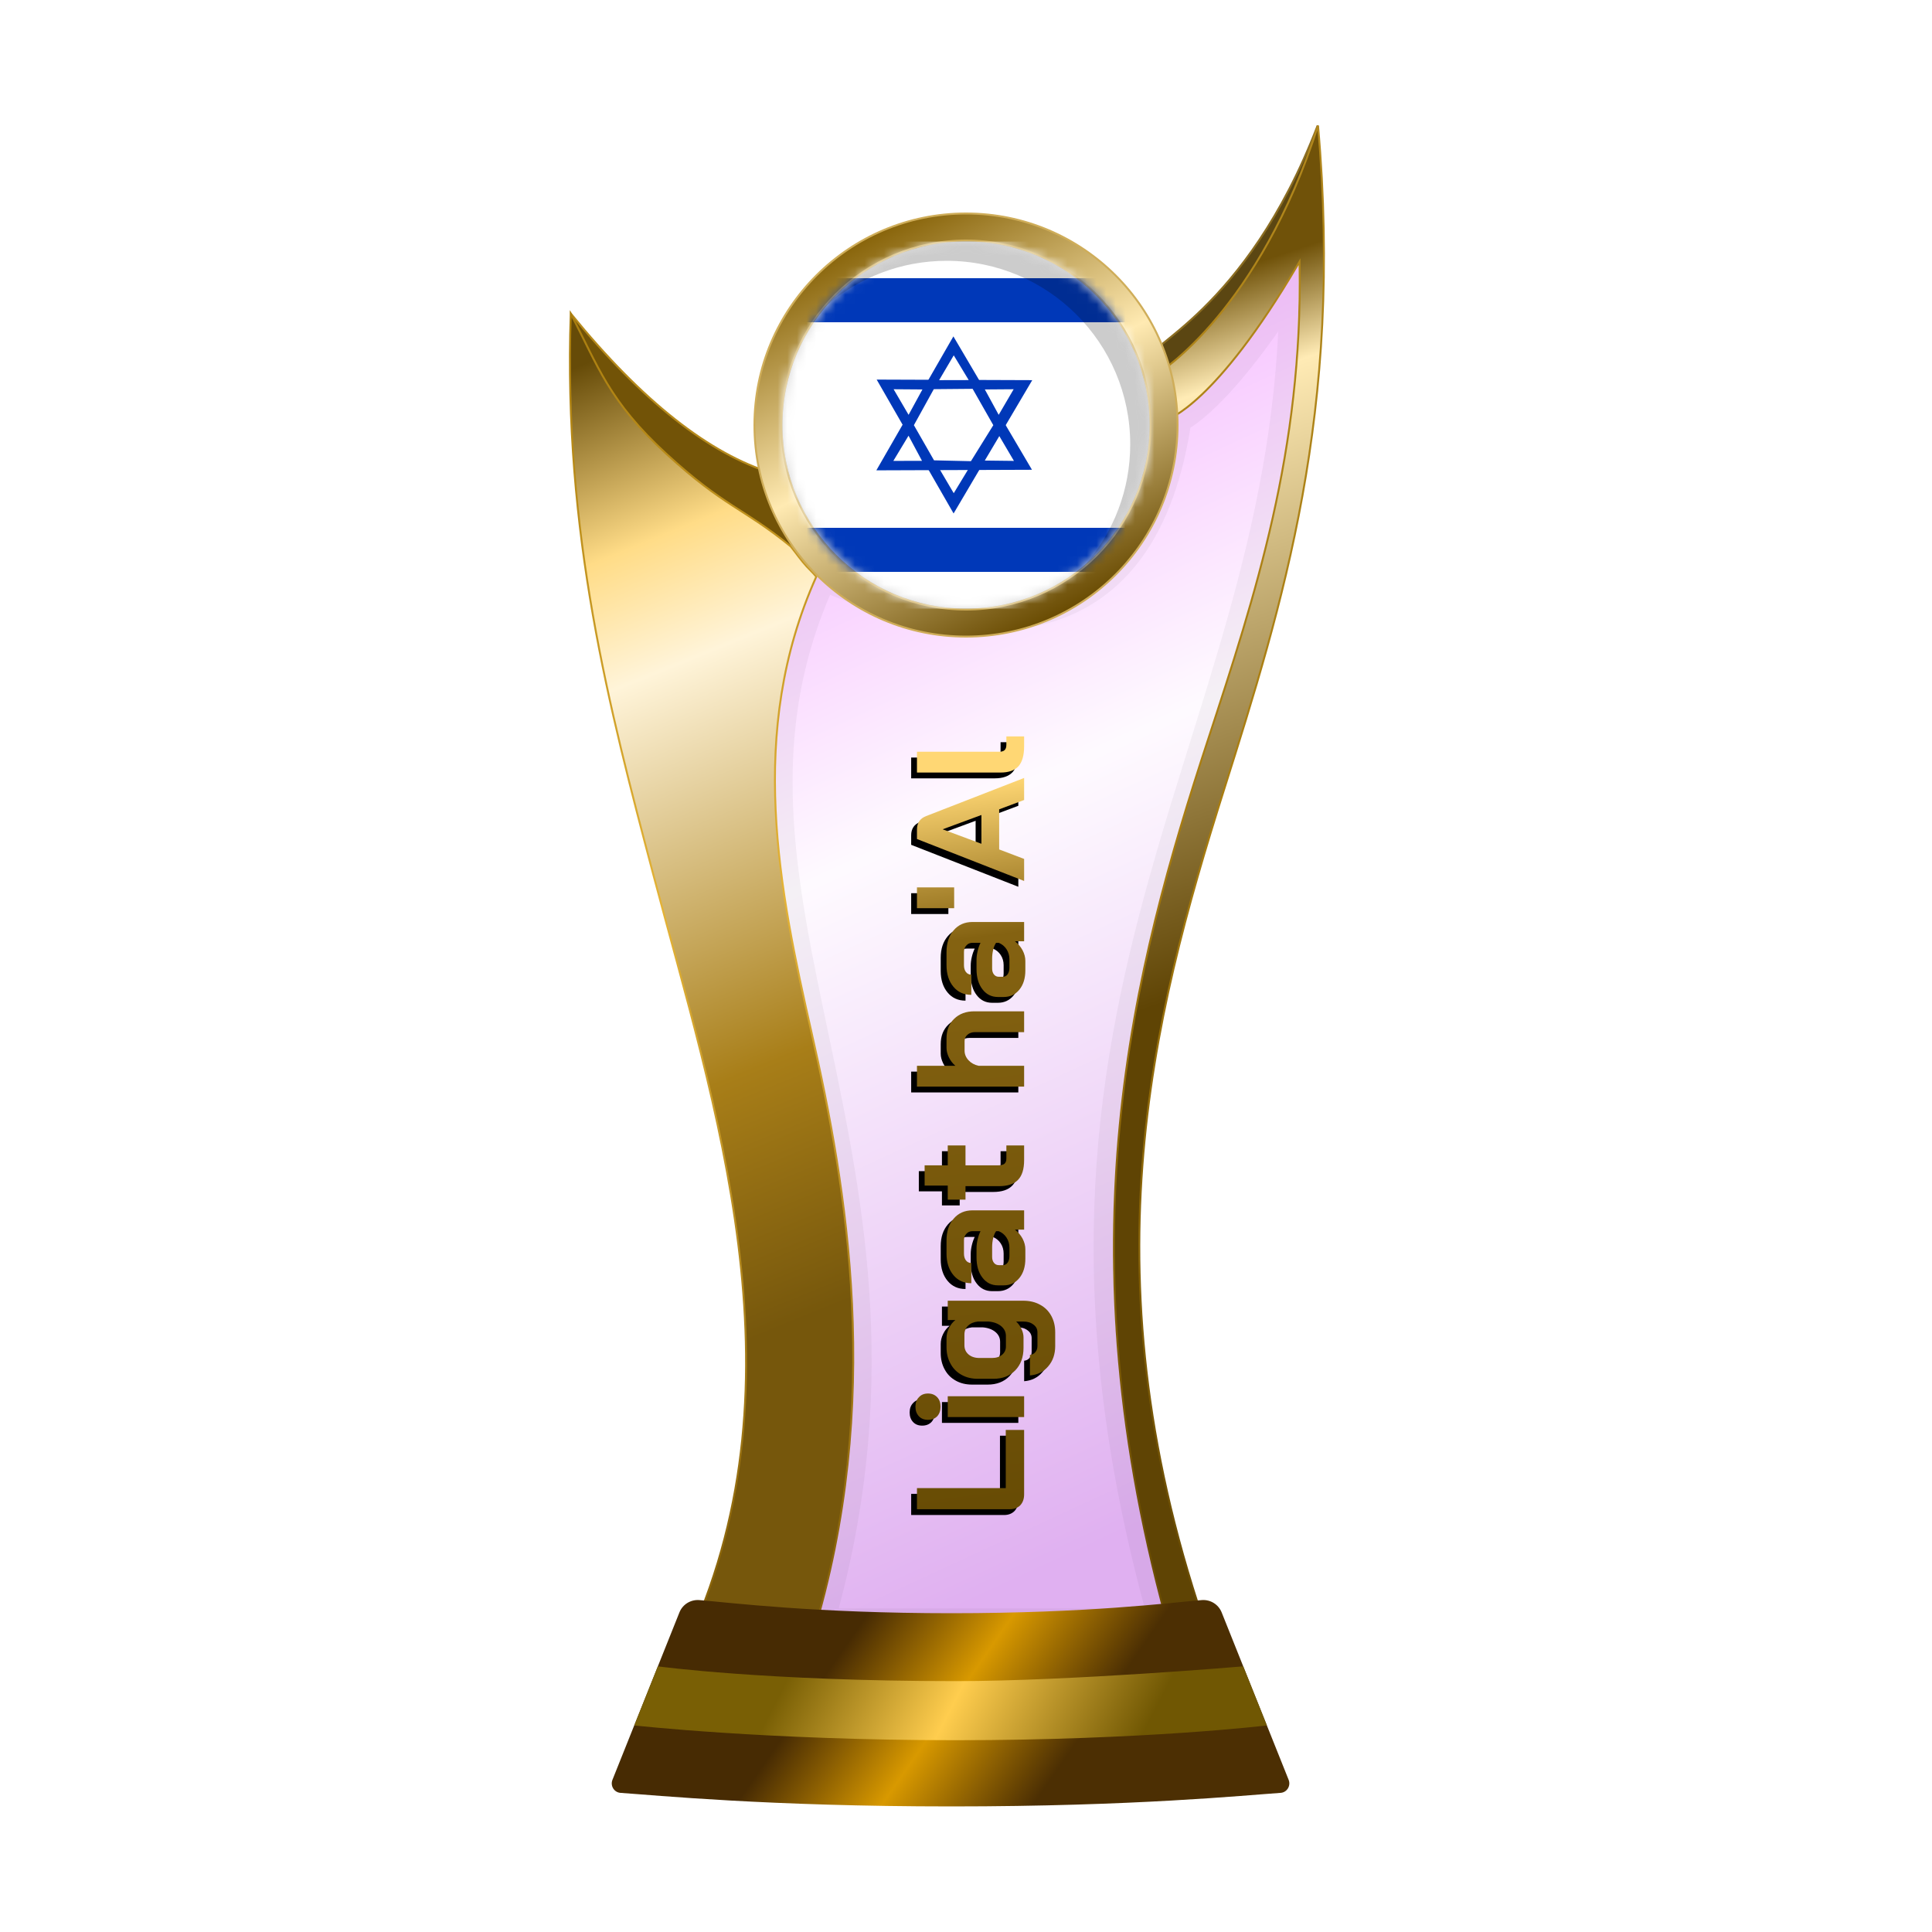 <?xml version="1.0" encoding="UTF-8"?>
<svg width="200px" height="200px" viewBox="0 0 200 200" version="1.1" xmlns="http://www.w3.org/2000/svg" xmlns:xlink="http://www.w3.org/1999/xlink">
    <title>israel_gold</title>
    <defs>
        <linearGradient x1="39.044%" y1="6.772%" x2="58.233%" y2="95.397%" id="linearGradient-1">
            <stop stop-color="#EE86FF" offset="0%"></stop>
            <stop stop-color="#FEF7FF" offset="37.799%"></stop>
            <stop stop-color="#CB7CE7" offset="100%"></stop>
        </linearGradient>
        <filter x="-9.2%" y="-7.0%" width="118.4%" height="110.5%" filterUnits="objectBoundingBox" id="filter-2">
            <feGaussianBlur stdDeviation="1" in="SourceGraphic"></feGaussianBlur>
        </filter>
        <linearGradient x1="50%" y1="9.706%" x2="53.008%" y2="57.196%" id="linearGradient-3">
            <stop stop-color="#705209" offset="0%"></stop>
            <stop stop-color="#FFEBB5" offset="15.683%"></stop>
            <stop stop-color="#5F4404" offset="100%"></stop>
        </linearGradient>
        <linearGradient x1="50.955%" y1="-0.323%" x2="51.506%" y2="94.957%" id="linearGradient-4">
            <stop stop-color="#B1871D" offset="0%"></stop>
            <stop stop-color="#A97D10" offset="47.712%"></stop>
            <stop stop-color="#6C4E04" offset="100%"></stop>
        </linearGradient>
        <linearGradient x1="48.684%" y1="0.016%" x2="56.281%" y2="77.617%" id="linearGradient-5">
            <stop stop-color="#664B08" offset="0%"></stop>
            <stop stop-color="#FFDC87" offset="19.473%"></stop>
            <stop stop-color="#FFF4D9" offset="32.378%"></stop>
            <stop stop-color="#A87E18" offset="74.156%"></stop>
            <stop stop-color="#76570C" offset="100%"></stop>
        </linearGradient>
        <linearGradient x1="52.298%" y1="-0.283%" x2="54.68%" y2="93.621%" id="linearGradient-6">
            <stop stop-color="#AA7E0F" offset="0%"></stop>
            <stop stop-color="#E4B337" offset="47.712%"></stop>
            <stop stop-color="#8C660B" offset="100%"></stop>
        </linearGradient>
        <linearGradient x1="29.723%" y1="45.927%" x2="71.412%" y2="54.64%" id="linearGradient-7">
            <stop stop-color="#472B03" offset="0%"></stop>
            <stop stop-color="#D89900" offset="49.166%"></stop>
            <stop stop-color="#4C2F03" offset="100%"></stop>
        </linearGradient>
        <linearGradient x1="22.357%" y1="48.161%" x2="82.774%" y2="51.797%" id="linearGradient-8">
            <stop stop-color="#795F05" offset="0%"></stop>
            <stop stop-color="#FFCD4E" offset="46.571%"></stop>
            <stop stop-color="#705703" offset="100%"></stop>
        </linearGradient>
        <linearGradient x1="15.322%" y1="11.29%" x2="60.493%" y2="100.18%" id="linearGradient-9">
            <stop stop-color="#88640A" offset="0%"></stop>
            <stop stop-color="#FFEAB2" offset="47.712%"></stop>
            <stop stop-color="#6B4D04" offset="100%"></stop>
        </linearGradient>
        <linearGradient x1="0%" y1="50.6%" x2="94.547%" y2="48.365%" id="linearGradient-10">
            <stop stop-color="#684C05" offset="0%"></stop>
            <stop stop-color="#846211" offset="78.543%"></stop>
            <stop stop-color="#FFD774" offset="100%"></stop>
        </linearGradient>
        <path d="M63.537,120.251 C63.072,120.251 62.697,120.119 62.412,119.855 C62.137,119.58 62,119.221 62,118.777 L62,109.158 L64.187,109.158 L64.187,118.35 L70.209,118.35 L70.209,120.251 L63.537,120.251 Z M72.615,111.599 C72.203,111.599 71.871,111.483 71.617,111.25 C71.374,111.007 71.253,110.69 71.253,110.299 C71.253,109.908 71.374,109.597 71.617,109.364 C71.871,109.122 72.203,109 72.615,109 C73.027,109 73.355,109.122 73.598,109.364 C73.852,109.597 73.978,109.908 73.978,110.299 C73.978,110.69 73.852,111.007 73.598,111.25 C73.355,111.483 73.027,111.599 72.615,111.599 Z M71.538,112.344 L73.693,112.344 L73.693,120.251 L71.538,120.251 L71.538,112.344 Z M78.892,123.468 C78.047,123.468 77.344,123.225 76.785,122.739 C76.225,122.264 75.913,121.635 75.85,120.853 L77.973,120.853 C77.994,121.086 78.089,121.27 78.258,121.408 C78.427,121.556 78.639,121.63 78.892,121.63 L80.318,121.63 C80.646,121.63 80.91,121.492 81.111,121.218 C81.322,120.954 81.428,120.605 81.428,120.172 L81.428,119.427 C81.216,119.659 80.957,119.844 80.651,119.982 C80.355,120.119 80.07,120.188 79.795,120.188 L78.702,120.188 C77.741,120.188 76.964,119.903 76.372,119.332 C75.791,118.761 75.501,118.011 75.501,117.082 L75.501,115.465 C75.501,114.821 75.638,114.256 75.913,113.77 C76.188,113.273 76.573,112.893 77.07,112.629 C77.566,112.354 78.137,112.217 78.781,112.217 L79.7,112.217 C80.059,112.217 80.408,112.301 80.746,112.47 C81.095,112.639 81.375,112.861 81.586,113.136 L81.586,112.344 L83.583,112.344 L83.583,120.172 C83.583,120.827 83.445,121.403 83.171,121.899 C82.907,122.396 82.526,122.781 82.03,123.056 C81.533,123.33 80.963,123.468 80.318,123.468 L78.892,123.468 Z M79.938,118.365 C80.34,118.365 80.677,118.202 80.952,117.874 C81.227,117.536 81.385,117.098 81.428,116.559 L81.428,115.465 C81.385,115.043 81.243,114.705 81,114.451 C80.757,114.198 80.45,114.071 80.08,114.071 L78.971,114.071 C78.58,114.071 78.264,114.214 78.021,114.499 C77.778,114.784 77.656,115.159 77.656,115.624 L77.656,116.923 C77.656,117.356 77.767,117.705 77.989,117.969 C78.211,118.233 78.496,118.365 78.845,118.365 L79.938,118.365 Z M87.932,120.378 C87.108,120.378 86.442,120.172 85.935,119.76 C85.428,119.348 85.174,118.804 85.174,118.128 L85.174,117.541 C85.174,116.876 85.439,116.342 85.967,115.941 C86.495,115.529 87.192,115.323 88.058,115.323 L89.025,115.323 C89.3,115.323 89.595,115.36 89.913,115.434 C90.23,115.508 90.52,115.608 90.784,115.735 L90.784,114.911 C90.784,114.647 90.694,114.435 90.515,114.277 C90.346,114.108 90.118,114.023 89.833,114.023 L88.47,114.023 C88.175,114.023 87.937,114.092 87.757,114.229 C87.578,114.367 87.488,114.551 87.488,114.784 L85.396,114.784 C85.396,114.013 85.676,113.395 86.236,112.93 C86.807,112.455 87.551,112.217 88.47,112.217 L89.833,112.217 C90.763,112.217 91.513,112.465 92.084,112.962 C92.654,113.448 92.939,114.097 92.939,114.911 L92.939,120.251 L90.943,120.251 L90.943,119.3 C90.689,119.628 90.377,119.892 90.008,120.093 C89.638,120.283 89.273,120.378 88.914,120.378 L87.932,120.378 Z M89.073,118.73 C89.464,118.73 89.812,118.629 90.118,118.429 C90.425,118.228 90.647,117.959 90.784,117.621 L90.784,117.351 C90.615,117.224 90.377,117.124 90.071,117.05 C89.775,116.976 89.458,116.939 89.12,116.939 L88.122,116.939 C87.868,116.939 87.662,117.003 87.504,117.129 C87.345,117.256 87.266,117.425 87.266,117.636 L87.266,118.048 C87.266,118.249 87.351,118.413 87.52,118.54 C87.699,118.666 87.932,118.73 88.217,118.73 L89.073,118.73 Z M98.137,120.251 C97.207,120.251 96.526,120.04 96.093,119.617 C95.659,119.195 95.443,118.54 95.443,117.652 L95.443,114.182 L94.048,114.182 L94.048,112.344 L95.506,112.344 L95.506,109.951 L97.598,109.951 L97.598,112.344 L99.658,112.344 L99.658,114.182 L97.598,114.182 L97.598,117.557 C97.598,117.853 97.651,118.07 97.756,118.207 C97.873,118.344 98.052,118.413 98.295,118.413 L99.658,118.413 L99.658,120.251 L98.137,120.251 Z M105.747,109.158 L107.902,109.158 L107.902,113.136 C108.135,112.861 108.42,112.639 108.758,112.47 C109.106,112.301 109.439,112.217 109.756,112.217 L110.739,112.217 C111.584,112.217 112.26,112.481 112.767,113.009 C113.285,113.537 113.543,114.235 113.543,115.101 L113.543,120.251 L111.388,120.251 L111.388,115.18 C111.388,114.853 111.299,114.589 111.119,114.388 C110.95,114.187 110.728,114.087 110.453,114.087 L109.471,114.087 C109.101,114.087 108.768,114.224 108.472,114.499 C108.187,114.763 107.997,115.112 107.902,115.545 L107.902,120.251 L105.747,120.251 L105.747,109.158 Z M117.783,120.378 C116.959,120.378 116.294,120.172 115.787,119.76 C115.28,119.348 115.026,118.804 115.026,118.128 L115.026,117.541 C115.026,116.876 115.29,116.342 115.818,115.941 C116.346,115.529 117.044,115.323 117.91,115.323 L118.877,115.323 C119.151,115.323 119.447,115.36 119.764,115.434 C120.081,115.508 120.372,115.608 120.636,115.735 L120.636,114.911 C120.636,114.647 120.546,114.435 120.366,114.277 C120.197,114.108 119.97,114.023 119.685,114.023 L118.322,114.023 C118.026,114.023 117.789,114.092 117.609,114.229 C117.429,114.367 117.34,114.551 117.34,114.784 L115.248,114.784 C115.248,114.013 115.528,113.395 116.088,112.93 C116.658,112.455 117.403,112.217 118.322,112.217 L119.685,112.217 C120.615,112.217 121.365,112.465 121.935,112.962 C122.506,113.448 122.791,114.097 122.791,114.911 L122.791,120.251 L120.794,120.251 L120.794,119.3 C120.541,119.628 120.229,119.892 119.859,120.093 C119.49,120.283 119.125,120.378 118.766,120.378 L117.783,120.378 Z M118.924,118.73 C119.315,118.73 119.664,118.629 119.97,118.429 C120.277,118.228 120.498,117.959 120.636,117.621 L120.636,117.351 C120.467,117.224 120.229,117.124 119.923,117.05 C119.627,116.976 119.31,116.939 118.972,116.939 L117.973,116.939 C117.72,116.939 117.514,117.003 117.356,117.129 C117.197,117.256 117.118,117.425 117.118,117.636 L117.118,118.048 C117.118,118.249 117.202,118.413 117.371,118.54 C117.551,118.666 117.783,118.73 118.069,118.73 L118.924,118.73 Z M124.217,109.158 L126.372,109.158 L126.372,113.009 L124.217,113.009 L124.217,109.158 Z M134.452,117.668 L130.301,117.668 L129.318,120.251 L127.036,120.251 L131.378,109.158 L132.361,109.158 C133.047,109.158 133.512,109.475 133.755,110.109 L137.701,120.251 L135.419,120.251 L134.452,117.668 Z M130.887,115.83 L133.866,115.83 L132.392,111.837 L132.376,111.837 L130.887,115.83 Z M140.986,120.251 C140.046,120.251 139.354,120.056 138.91,119.665 C138.477,119.263 138.26,118.645 138.26,117.811 L138.26,109.158 L140.415,109.158 L140.415,117.684 C140.415,117.937 140.473,118.122 140.59,118.238 C140.706,118.355 140.891,118.413 141.144,118.413 L142,118.413 L142,120.251 L140.986,120.251 Z" id="path-11"></path>
        <filter x="-1.1%" y="-6.2%" width="101.5%" height="108.3%" filterUnits="objectBoundingBox" id="filter-12">
            <feOffset dx="-0.6" dy="-0.6" in="SourceAlpha" result="shadowOffsetOuter1"></feOffset>
            <feColorMatrix values="0 0 0 0 0   0 0 0 0 0   0 0 0 0 0  0 0 0 0.2 0" type="matrix" in="shadowOffsetOuter1"></feColorMatrix>
        </filter>
        <circle id="path-13" cx="19" cy="19" r="19"></circle>
    </defs>
    <g id="israel_gold" stroke="none" stroke-width="1" fill="none" fill-rule="evenodd">
        <g id="euro_qualify_gold_shield" transform="translate(59, 13)">
            <g id="cup" transform="translate(-0, 0)">
                <path d="M25.9,46 C10,79.5 39.5,107 25.182,155.5 L62.144,155.5 C43.037,88.637 76.262,63.456 75.431,14.451 C66.71,28.571 62.4,30 62.4,30 C59.078,53.672 42.512,53.06 25.9,46 Z" id="glass" fill="url(#linearGradient-1)" fill-rule="nonzero" opacity="0.6"></path>
                <path d="M25.9,46 C10,79.5 39.5,107 25.182,155.5 L62.144,155.5 C43.037,88.637 76.262,63.456 75.431,14.451 C66.71,28.571 62.4,30 62.4,30 C59.078,53.672 42.512,53.06 25.9,46 Z" id="glass-shadow" stroke="#000000" stroke-width="4" opacity="0.2" fill-rule="nonzero" filter="url(#filter-2)"></path>
                <path d="M77.4,0 C69.9,19.5 58.9,23 60.4,24 L61.4,26.5 C69.9,24 77.4,10 77.4,0 Z" id="Path" stroke="#8B6D22" stroke-width="0.2" fill="#5B4612" fill-rule="nonzero"></path>
                <path d="M75.531,14.449 L75.525,14.093 L75.345,14.4 C71.083,21.669 67.706,25.673 65.398,27.859 C64.244,28.951 63.358,29.589 62.763,29.953 C62.465,30.135 62.24,30.248 62.091,30.316 C62.045,30.337 62.007,30.353 61.975,30.366 L61.012,25.547 C61.029,25.536 61.05,25.522 61.075,25.505 C61.155,25.452 61.271,25.372 61.422,25.264 C61.723,25.046 62.159,24.715 62.701,24.256 C63.784,23.338 65.292,21.913 66.989,19.877 C70.329,15.871 74.404,9.504 77.441,0.005 C80.081,29.62 73.719,49.746 67.747,68.635 C60.167,92.611 53.219,119.579 66.142,156.4 L62.219,156.4 C50.618,115.733 58.388,86.997 66.053,63.575 C70.975,48.533 75.856,33.617 75.531,14.449 Z" id="Path" stroke="url(#linearGradient-4)" stroke-width="0.2" fill="url(#linearGradient-3)" fill-rule="nonzero"></path>
                <path d="M0.12,19.5 C7.453,28.5 14.413,34 21,36 L24,45 C8.413,35.333 0.453,26.833 0.12,19.5 Z" id="Path-2" stroke="#B68A1C" stroke-width="0.2" fill="#725307"></path>
                <path d="M12.448,156.4 C24.523,129.475 14.934,101.369 8.615,77.48 C4.139,60.556 -0.705,42.242 0.085,19.478 C2.915,24.898 4,28.5 10,34 C16,39.5 17.965,39.575 22.86,43.571 C23.46,44.321 23.976,45.069 24.5,45.631 C24.763,45.913 25,46.147 25.16,46.312 C25.213,46.367 25.327,46.496 25.5,46.7 C18.264,62.841 21.677,79.21 25.037,94.011 C28.6,109.705 32.549,132.09 25.108,156.4 L12.448,156.4 Z" id="Path" stroke="url(#linearGradient-6)" stroke-width="0.2" fill="url(#linearGradient-5)" fill-rule="nonzero"></path>
                <path d="M11.335,153.913 C11.669,153.078 12.513,152.565 13.409,152.641 C16.674,152.916 25.364,154 39.5,154 C53.636,154 62.126,152.916 65.391,152.641 C66.287,152.565 67.131,153.078 67.465,153.913 L74.398,171.244 C74.647,171.869 74.227,172.553 73.557,172.598 C69.827,172.849 58.454,174 39.5,174 C20.546,174 8.973,172.849 5.243,172.598 C4.573,172.553 4.153,171.869 4.402,171.244 L11.335,153.913 Z" id="Path" fill="url(#linearGradient-7)" fill-rule="nonzero"></path>
                <path d="M9.1,159.5 C9.1,159.5 20.307,161.029 39.902,161.029 C51.809,161.029 69.7,159.5 69.7,159.5 L72.15,165.617 C72.15,165.617 59.498,167.146 39.902,167.146 C20.307,167.146 6.66,165.617 6.66,165.617 L9.1,159.5 Z" id="Path" fill="url(#linearGradient-8)" fill-rule="nonzero"></path>
                <circle id="Oval" fill="#8B7234" cx="41" cy="31" r="21"></circle>
                <path d="M41,9.1 C47.048,9.1 52.523,11.551 56.486,15.514 C60.449,19.477 62.9,24.952 62.9,31 C62.9,37.048 60.449,42.523 56.486,46.486 C52.523,50.449 47.048,52.9 41,52.9 C34.952,52.9 29.477,50.449 25.514,46.486 C21.551,42.523 19.1,37.048 19.1,31 C19.1,24.952 21.551,19.477 25.514,15.514 C29.477,11.551 34.952,9.1 41,9.1 Z M41,11.9 C35.726,11.9 30.951,14.038 27.494,17.494 C24.038,20.951 21.9,25.726 21.9,31 C21.9,36.274 24.038,41.049 27.494,44.506 C30.951,47.962 35.726,50.1 41,50.1 C46.274,50.1 51.049,47.962 54.506,44.506 C57.962,41.049 60.1,36.274 60.1,31 C60.1,25.726 57.962,20.951 54.506,17.494 C51.049,14.038 46.274,11.9 41,11.9 Z" id="Shape" stroke="#CFAD59" stroke-width="0.2" fill="url(#linearGradient-9)"></path>
            </g>
        </g>
        <g id="Combined-Shape" fill-rule="nonzero" transform="translate(102, 116.234) rotate(-90) translate(-102, -116.234)">
            <use fill="black" fill-opacity="1" filter="url(#filter-12)" xlink:href="#path-11"></use>
            <use fill="url(#linearGradient-10)" xlink:href="#path-11"></use>
        </g>
        <g id="flag" transform="translate(81, 25)">
            <mask id="mask-14" fill="white">
                <use xlink:href="#path-13"></use>
            </mask>
            <use id="Mask" fill="#D8D8D8" xlink:href="#path-13"></use>
            <g mask="url(#mask-14)">
                <g transform="translate(-6, 0)">
                    <path d="M49.4,34.2 C49.4,36.299 47.699,38 45.6,38 L3.8,38 C1.702,38 0,36.299 0,34.2 L0,3.8 C0,1.701 1.702,0 3.8,0 L45.6,0 C47.699,0 49.4,1.701 49.4,3.8 L49.4,34.2 Z" id="Path" fill="#FFFFFF" fill-rule="evenodd"></path>
                    <polygon id="Path" fill="#0038B8" fill-rule="nonzero" points="0 3.8 49.4 3.8 49.4 8.36 0 8.36"></polygon>
                    <polygon id="Path" fill="#0038B8" fill-rule="nonzero" points="0 29.64 49.4 29.64 49.4 34.2 0 34.2"></polygon>
                    <polygon id="Path" fill="#0038B8" fill-rule="evenodd" points="15.749 14.288 23.716 28.154 31.858 14.353 15.749 14.295"></polygon>
                    <polygon id="Path" fill="#FFFFFF" fill-rule="evenodd" points="22.218 23.486 23.731 26.056 25.28 23.501 22.211 23.486"></polygon>
                    <polygon id="Path" fill="#0038B8" fill-rule="evenodd" points="15.719 23.689 23.695 9.823 31.829 23.631"></polygon>
                    <path d="M22.218,14.353 L23.731,11.784 L25.28,14.346 L22.211,14.353 L22.218,14.353 Z M19.049,20.107 L17.478,22.712 L20.445,22.705 L19.049,20.1 L19.049,20.107 Z M17.507,15.294 L20.489,15.316 L19.056,17.943 L17.507,15.294 Z M28.449,20.143 L29.962,22.712 L26.944,22.676 L28.449,20.143 Z M29.933,15.294 L26.951,15.316 L28.384,17.943 L29.933,15.294 Z M21.661,15.294 L19.606,19.014 L21.69,22.654 L25.511,22.741 L27.827,19.014 L25.685,15.251 L21.661,15.287 L21.661,15.294 Z" id="Shape" fill="#FFFFFF" fill-rule="evenodd"></path>
                </g>
            </g>
            <path d="M19,0 C29.493,0 38,8.507 38,19 C38,24.756 35.441,29.914 31.398,33.398 C34.266,30.07 36,25.738 36,21 C36,10.507 27.493,2 17,2 C12.262,2 7.93,3.734 4.602,6.602 C8.086,2.559 13.244,0 19,0 Z" id="Path" fill-opacity="0.2" fill="#000000" mask="url(#mask-14)"></path>
        </g>
    </g>
</svg>